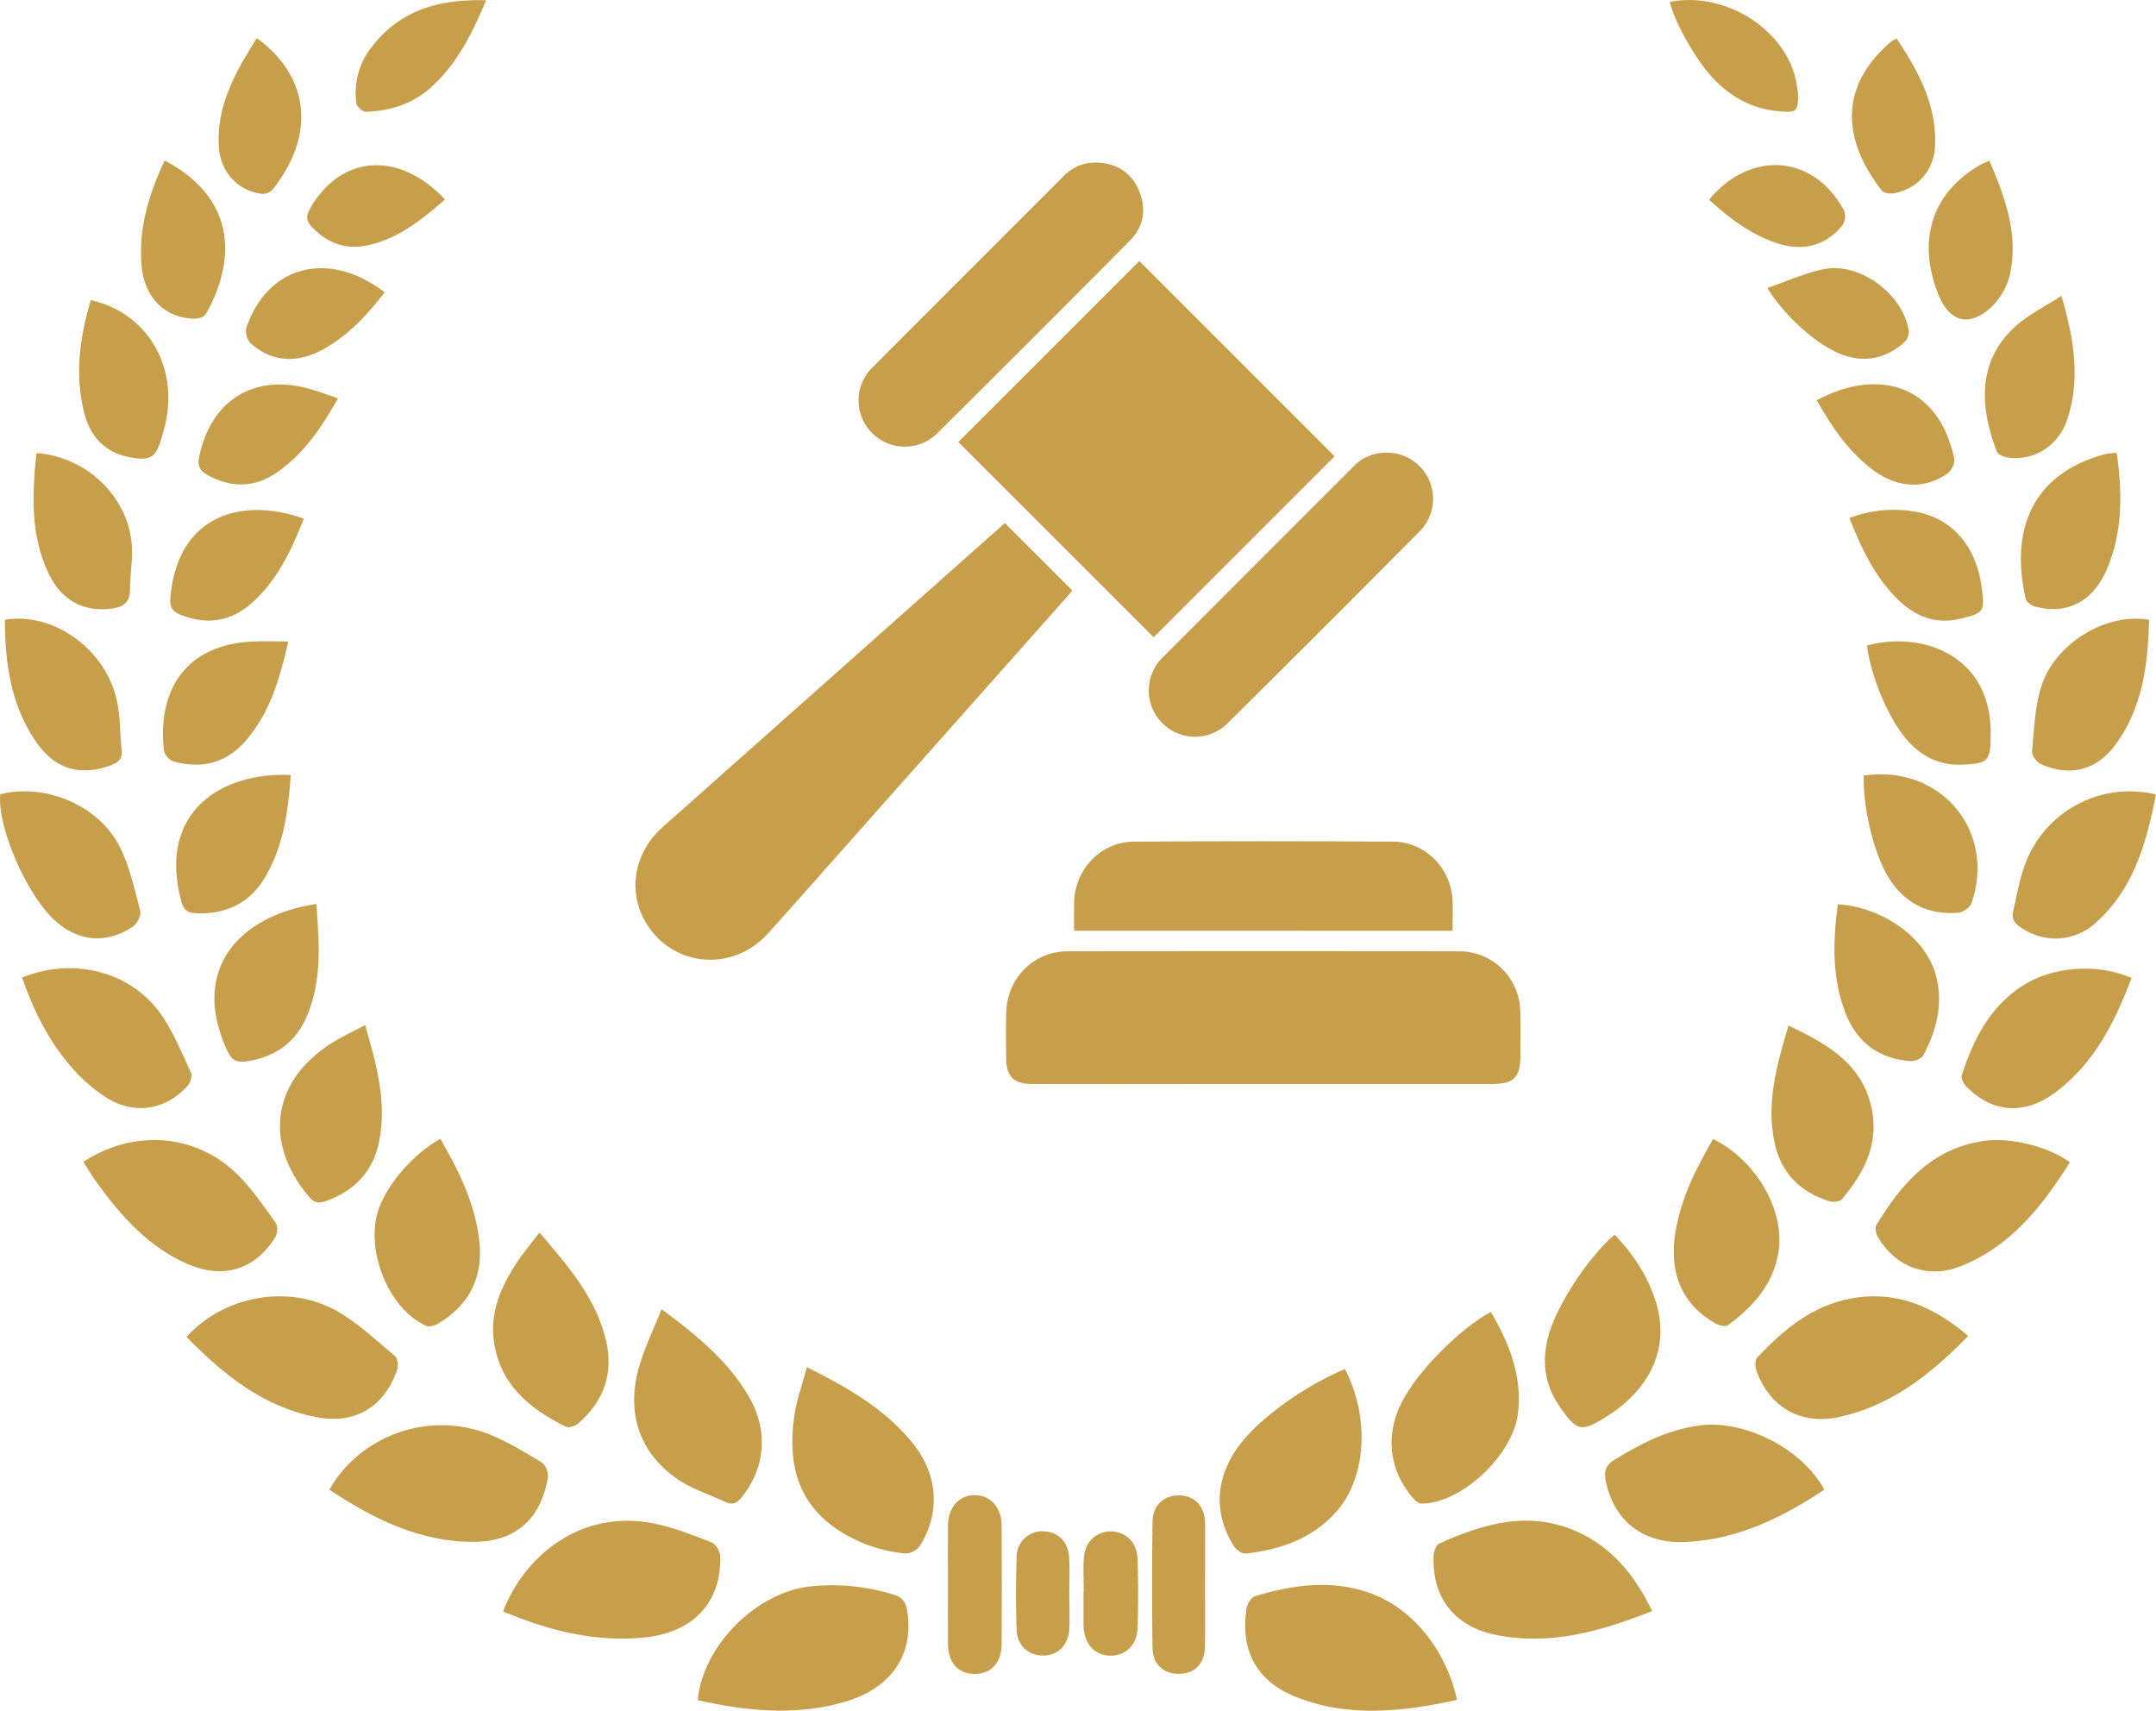 <svg xmlns="http://www.w3.org/2000/svg" id="Layer_1" data-name="Layer 1" viewBox="0 0 874.91 694.24"><defs><style>.cls-1{fill:#c79f4a;}</style></defs><path class="cls-1" d="M570.7,451.49l73.44-73.44-79.23-79.24c-24.42,24.43-49.15,49.15-73.45,73.45Z" transform="translate(-102.55 -192.88)"></path><path class="cls-1" d="M537.68,432.53l-27.35-27.38c-7.59,6.73-15.46,13.7-23.32,20.69Q429.23,477.16,371.48,528.5c-12.22,10.88-14.52,27.43-5.9,40.28,11.25,16.79,34.78,18.27,48.6,2.92,12.39-13.77,24.62-27.69,36.92-41.54l84.31-94.94C536.21,434.31,537,433.37,537.68,432.53Z" transform="translate(-102.55 -192.88)"></path><path class="cls-1" d="M615.53,632.76H708c8.9,0,11.53-2.67,11.53-11.64,0-6.08.12-12.17-.08-18.25a24.71,24.71,0,0,0-24.37-23.94q-79.71-.18-159.43,0c-13.53,0-24.3,10.85-24.75,24.51-.2,6.22-.07,12.44-.05,18.66,0,7.54,3,10.66,10.54,10.67q35.1.06,70.18,0Z" transform="translate(-102.55 -192.88)"></path><path class="cls-1" d="M692,570.6c0-4.45.2-8.51,0-12.54-.77-13.12-11.15-23.57-24.27-23.65q-52.53-.33-105.06,0c-13.38.09-23.92,11.22-24.25,24.58-.09,3.77,0,7.54,0,11.6Z" transform="translate(-102.55 -192.88)"></path><path class="cls-1" d="M665.12,376.61A17.74,17.74,0,0,0,652,382q-38.9,38.85-77.72,77.77a18.76,18.76,0,1,0,26.43,26.64q39-38.71,77.76-77.73a18.72,18.72,0,0,0-13.34-32.1Z" transform="translate(-102.55 -192.88)"></path><path class="cls-1" d="M547.56,258.86a17.68,17.68,0,0,0-13.2,5.29q-39,39-78,78.06a18.75,18.75,0,0,0,26.43,26.6q39.3-39,78.31-78.32c5.71-5.75,6.74-12.92,3.64-20.28S555.63,259.09,547.56,258.86Z" transform="translate(-102.55 -192.88)"></path><path class="cls-1" d="M693.82,882.7c-22,4.8-43.6,7.27-64.87-1-16.26-6.31-23.05-18.57-20.62-35.81.28-1.93,1.87-4.79,3.44-5.26,15.19-4.6,30.64-6.82,46.09-1.51C675.37,845.13,689.21,861.94,693.82,882.7Z" transform="translate(-102.55 -192.88)"></path><path class="cls-1" d="M385.69,882.82c2.07-22.2,23.93-43.92,45.85-46.19a84.57,84.57,0,0,1,34.74,3.7,7.11,7.11,0,0,1,4.08,4.45c3.77,18.45-5.35,32.88-24.64,38.6C425.84,889.27,405.92,887.34,385.69,882.82Z" transform="translate(-102.55 -192.88)"></path><path class="cls-1" d="M306.71,846.79c8-21.34,30.9-42.14,61.86-35.53,7.77,1.65,15.3,4.62,22.72,7.54,1.68.66,3.45,3.56,3.52,5.49.6,18.64-10.79,31.06-30.72,33.08S325.35,854.64,306.71,846.79Z" transform="translate(-102.55 -192.88)"></path><path class="cls-1" d="M773,846.66c-20.82,8.23-41.39,14.12-63.37,9.67-17.05-3.45-26.08-15.32-25.3-32.23.08-1.68,1-4.24,2.19-4.8,18-8.16,36.46-13.56,55.9-4.93C756.64,820.7,765.92,832,773,846.66Z" transform="translate(-102.55 -192.88)"></path><path class="cls-1" d="M236.19,797.38c12.67-22.18,40.53-32,64.6-22.57,7.58,3,14.66,7.35,21.66,11.59,1.53.93,2.76,4.18,2.43,6.08-2.85,16.84-13.14,26.08-30.19,26.09C272.73,818.58,254,809.22,236.19,797.38Z" transform="translate(-102.55 -192.88)"></path><path class="cls-1" d="M842.86,797.38c-17.14,11.4-35.26,20.3-56.31,21.25-17.15.78-28.92-8.37-32.34-24.52-.8-3.78-.35-6.48,3.45-8.82,10.76-6.62,21.76-12.25,34.53-13.95C810.47,768.91,833.79,780.65,842.86,797.38Z" transform="translate(-102.55 -192.88)"></path><path class="cls-1" d="M648.34,748.44c10.13,19.66,8.74,43.94-3.41,57.78-9.72,11.08-22.75,15.47-36.87,17.11-1.49.18-3.85-1.56-4.79-3-8.65-13.71-7.49-28.74,3-42C614.71,767.66,632.5,755,648.34,748.44Z" transform="translate(-102.55 -192.88)"></path><path class="cls-1" d="M430,747.68c16.84,8.46,31.89,17.08,43.05,31,10.15,12.65,11.19,28.13,2.8,41.49-1.05,1.68-4,3.3-5.91,3.1A59.37,59.37,0,0,1,441.54,813C425.22,801.49,422.23,785,425,766.65,426,760.56,428.1,754.66,430,747.68Z" transform="translate(-102.55 -192.88)"></path><path class="cls-1" d="M901.23,735c-15,15.44-31.1,28.24-52.23,32.88-15.76,3.45-28.51-3.9-33.79-19.12-.52-1.5-.44-4.09.5-5.09,10.5-11.08,22-20.81,37.59-23.78C871.67,716.34,887,722.86,901.23,735Z" transform="translate(-102.55 -192.88)"></path><path class="cls-1" d="M178.26,735.42c14.65-16.37,40.6-21.55,60.1-11,9,4.84,16.6,12.2,24.53,18.8,1.16,1,1.33,4.32.67,6.09-5.47,14.65-16.91,21.6-32.37,18.69C209.51,763.9,193.2,750.71,178.26,735.42Z" transform="translate(-102.55 -192.88)"></path><path class="cls-1" d="M371,724.13c14.73,10.93,27.37,21.34,35.72,36,7.62,13.35,6.42,28.27-2.91,40-1.92,2.44-3.72,3.72-6.84,2.26-6-2.81-12.44-4.83-18-8.31-16.17-10.17-22.5-26.78-17.3-45.78C363.86,740.33,367.61,732.78,371,724.13Z" transform="translate(-102.55 -192.88)"></path><path class="cls-1" d="M136.36,664.38c20.34-13.42,45.65-11.52,62.44,5,5.93,5.83,10.71,12.88,15.6,19.67,1,1.33.76,4.51-.2,6-8.25,13.18-21.16,17-35.54,10.77-15.42-6.72-26.29-18.68-36-31.89C140.49,671,138.6,667.81,136.36,664.38Z" transform="translate(-102.55 -192.88)"></path><path class="cls-1" d="M942.52,664.55c-11.29,17.89-24.06,34.25-44.6,42.27-13.17,5.14-26.3.18-33.32-12-.75-1.31-1.31-3.65-.66-4.72,10.31-17,22.76-31.44,44.14-34.31C918.53,654.42,933.84,658.14,942.52,664.55Z" transform="translate(-102.55 -192.88)"></path><path class="cls-1" d="M707.51,725.24c7.6,12.86,12.7,25.93,11.08,40.87-1.83,17-22.78,36.89-39.18,36.95-1.2,0-2.67-1.3-3.58-2.37-9.65-11.32-11.23-25.46-4.44-38.78C677.67,749.58,694.58,732.31,707.51,725.24Z" transform="translate(-102.55 -192.88)"></path><path class="cls-1" d="M967.54,589.73c-6.76,17.95-15.09,34.42-30.45,46.12-12.66,9.64-25.84,8.84-36.47-1.9-1.16-1.17-2.44-3.51-2-4.77,4.73-14.32,11.26-27.56,24.46-36.16C935.28,585.07,953.61,583.62,967.54,589.73Z" transform="translate(-102.55 -192.88)"></path><path class="cls-1" d="M321.49,693.05c11.75,13.8,23,26.67,27,43.91,3.13,13.45-1,24.75-11.43,33.66-1.19,1-3.76,1.79-4.95,1.2-15.24-7.51-27.41-17.82-29.29-36.05-1.19-11.47,3.5-21.47,9.6-30.78C315,701.09,318.06,697.54,321.49,693.05Z" transform="translate(-102.55 -192.88)"></path><path class="cls-1" d="M111.52,589.59c20.42-8.34,43.52-2.73,55.91,14.28,5.31,7.31,8.74,16,12.63,24.29.62,1.33-.27,4.16-1.42,5.42-8.93,9.83-21.75,11.82-32.9,4.72a65.06,65.06,0,0,1-13.31-11.36C122.8,616.21,116.35,603.57,111.52,589.59Z" transform="translate(-102.55 -192.88)"></path><path class="cls-1" d="M757.75,693.89c7.8,8.16,13.64,17.14,16.84,27.58,5.46,17.79-1.85,34.59-19.6,45.93-10.84,6.92-12.47,6.58-19.84-4.21-6.17-9.05-7-18.82-4-29.15C734.81,721.84,747.1,703.05,757.75,693.89Z" transform="translate(-102.55 -192.88)"></path><path class="cls-1" d="M281.25,655c7.75,13.46,14.38,26.93,15.88,42.21,1.41,14.4-4.41,25.5-16.94,32.87-1.31.77-3.47,1.38-4.69.84-15.45-6.83-25.19-31.47-19.12-47.86C260.19,672.76,270.49,661,281.25,655Z" transform="translate(-102.55 -192.88)"></path><path class="cls-1" d="M797.73,655.12c17.12,8.33,29,28.38,26.6,45.38-1.91,13.22-10.19,22.56-20.57,30.15-1,.74-3.68.1-5.11-.71-13.26-7.53-19-20.23-16.21-37.08C784.71,679.2,790.78,667,797.73,655.12Z" transform="translate(-102.55 -192.88)"></path><path class="cls-1" d="M102.64,515.19c17.8-4.57,39.57,4.18,48.24,20.81,4.25,8.17,6.22,17.59,8.59,26.61.47,1.8-1.38,5.26-3.15,6.42-11.08,7.23-22.56,5.9-32.13-3.2C112.87,555.05,101.39,528.07,102.64,515.19Z" transform="translate(-102.55 -192.88)"></path><path class="cls-1" d="M977.45,515.28c-3.85,19.54-9,38.43-24.69,52.3-9.18,8.12-22.3,8.12-31.8.41a5.28,5.28,0,0,1-1.66-4.28c1.6-7.22,2.82-14.66,5.56-21.46A45.28,45.28,0,0,1,977.45,515.28Z" transform="translate(-102.55 -192.88)"></path><path class="cls-1" d="M250.72,608.84c4.72,16.34,8.89,31.42,5.66,47.37-2.49,12.27-10.06,19.93-21.67,24.12-3.16,1.14-4.9.45-7-2.05-18.32-22-14.65-46.82,9.46-62.14C241.26,613.56,245.68,611.54,250.72,608.84Z" transform="translate(-102.55 -192.88)"></path><path class="cls-1" d="M828.31,609.05c16.31,7.71,30.93,16.14,34.08,35.35,2.27,13.83-3.91,25.11-12.5,35.23-.84,1-3.57,1.15-5.11.67-11.74-3.66-19.45-11.42-22.07-23.55C819.2,640.49,823.55,625.1,828.31,609.05Z" transform="translate(-102.55 -192.88)"></path><path class="cls-1" d="M974.68,444.41c-.54,18.25-2.61,36.15-14.18,51.34-7.55,9.91-18.55,12.41-29.82,7.17-1.66-.77-3.66-3.45-3.51-5.06.83-8.88,1.09-18.09,3.76-26.48C936.52,453.82,957.46,441.31,974.68,444.41Z" transform="translate(-102.55 -192.88)"></path><path class="cls-1" d="M104.54,444.36c19.81-3.22,40.92,12,45.45,32.85,1.44,6.63,1.25,13.59,1.92,20.39.33,3.42-1.55,4.8-4.42,5.86-11.93,4.39-22.11,1.83-29.62-8.58C107,479.79,104.57,462.35,104.54,444.36Z" transform="translate(-102.55 -192.88)"></path><path class="cls-1" d="M848.34,559.85c18.48,1.13,35.9,13.8,39.87,29,3,11.42.17,22.13-5.14,32.24-.71,1.36-3.42,2.51-5.11,2.4-12.71-.87-21.68-7.35-26.38-19.19C845.86,589.87,846.35,574.91,848.34,559.85Z" transform="translate(-102.55 -192.88)"></path><path class="cls-1" d="M230.93,559.71c1.16,15.69,2.38,30.89-3.8,45.45-4.58,10.8-13,16.75-24.58,18.44-3.82.55-6-.43-7.7-4.17C179.17,585.77,200.37,564.21,230.93,559.71Z" transform="translate(-102.55 -192.88)"></path><path class="cls-1" d="M961.5,376.63c2.36,16.3,2.44,32-3.87,47-5.69,13.55-16.62,19-29.59,15.26-1.36-.4-3.18-1.76-3.46-3-6.05-26.39,1.3-50.35,32.12-58.69A37,37,0,0,1,961.5,376.63Z" transform="translate(-102.55 -192.88)"></path><path class="cls-1" d="M117.33,376.72c21,1.61,37.8,18.42,38.78,38.4.27,5.63-.84,11.31-.8,17s-3.19,7.25-8,7.79c-11.16,1.26-19.94-3.53-25.09-14.41C114.87,410,115.58,393.64,117.33,376.72Z" transform="translate(-102.55 -192.88)"></path><path class="cls-1" d="M220.54,507.4c-1,14.7-2.95,28.77-10.37,41.39-6.24,10.61-15.87,15.2-28.1,14.7-3.44-.14-5.11-1.47-6-5C166.41,522.14,192.76,506,220.54,507.4Z" transform="translate(-102.55 -192.88)"></path><path class="cls-1" d="M858.89,507.61C890,503,912.72,530.08,902.6,559.37c-.61,1.77-3.46,3.75-5.41,3.9-12.69,1-22.39-4.18-28.82-15.22C862.73,538.36,858.38,519.8,858.89,507.61Z" transform="translate(-102.55 -192.88)"></path><path class="cls-1" d="M219.54,453.17c-3.51,15.56-7.6,28.95-17,40-7.91,9.29-18.08,11.94-29.69,8.68a6.24,6.24,0,0,1-3.7-4.2c-2.72-21.56,6.23-43.32,36.49-44.45C209.88,453,214.13,453.17,219.54,453.17Z" transform="translate(-102.55 -192.88)"></path><path class="cls-1" d="M939.08,312.93c5.13,17.55,7.78,33.62,2.46,49.94-3.62,11.07-13.76,17.33-24.57,15.63-1.5-.24-3.66-1.22-4.11-2.4-6.33-16.37-8.9-36,7.65-50.89C925.74,320.5,932.34,317.31,939.08,312.93Z" transform="translate(-102.55 -192.88)"></path><path class="cls-1" d="M860.19,454.84c21.19-5.8,47.47,3,50,30.82.16,1.75.17,3.51.17,5.27,0,10.8-.84,11.84-11.83,12.25-9.21.34-16.65-3.55-22.52-10.5C868.66,484,861.61,467,860.19,454.84Z" transform="translate(-102.55 -192.88)"></path><path class="cls-1" d="M139.4,314.67c22.47,5,35.35,26.19,30.41,49.54-.49,2.29-1.14,4.55-1.81,6.8-2.29,7.6-4.46,8.85-12.25,7.54-10.56-1.78-16.64-8.48-19.09-18.33C132.83,344.82,134.92,329.65,139.4,314.67Z" transform="translate(-102.55 -192.88)"></path><path class="cls-1" d="M225.85,403.36c-5.06,12.8-10.77,25.15-21.36,34.43-8.4,7.36-17.93,8.74-28.42,4.7-3.53-1.36-4.71-3.22-4.4-7C174.55,401.5,201.11,394.44,225.85,403.36Z" transform="translate(-102.55 -192.88)"></path><path class="cls-1" d="M853.06,403.09a50.52,50.52,0,0,1,27.18-2.48c14.7,2.74,24.26,14.08,26.47,30.53,1.33,9.95,1,10.54-9,12.88-9.4,2.21-17.37-.76-24.21-7.15C863.69,427.68,858.11,415.91,853.06,403.09Z" transform="translate(-102.55 -192.88)"></path><path class="cls-1" d="M169.37,258c27,14.18,30.4,38,16.71,62.35-.67,1.19-3.19,1.92-4.82,1.87-11.66-.33-20-8.42-21.2-21C158.58,286.06,162.8,272,169.37,258Z" transform="translate(-102.55 -192.88)"></path><path class="cls-1" d="M909.84,258.08c6.31,14.76,11.79,29.48,8.47,45.55A27.22,27.22,0,0,1,911,317.15c-9.19,8.76-17.34,6.58-21.91-4.93-8.75-22-2.42-41.37,17.2-52.5C907.25,259.15,908.34,258.76,909.84,258.08Z" transform="translate(-102.55 -192.88)"></path><path class="cls-1" d="M839.78,355.32C863.65,342.34,889,348,895.6,379c.38,1.76-1.12,4.86-2.7,6-9.18,6.42-19.89,6-29.54-.86C852.94,376.6,846,366.31,839.78,355.32Z" transform="translate(-102.55 -192.88)"></path><path class="cls-1" d="M239.7,354.57c-6.88,12.13-14,22.55-24.75,30-9.1,6.27-18.5,6.42-28.18,1.08-3.23-1.79-4.16-3.79-3.38-7.51,4.77-22.82,22.12-33.68,44.51-27.53C231.63,351.59,235.24,353.05,239.7,354.57Z" transform="translate(-102.55 -192.88)"></path><path class="cls-1" d="M872.23,208.54c8.7,13.06,16,26.51,15.62,42.73-.22,10.22-6.48,17.87-16.43,20-1.62.36-4.35.06-5.18-1-15.39-19.68-18.29-41.63,3.7-60.47A14.76,14.76,0,0,1,872.23,208.54Z" transform="translate(-102.55 -192.88)"></path><path class="cls-1" d="M487.24,835.89c0-8-.06-16,0-24,.07-7.26,4.37-12.14,10.6-12.28,6.48-.14,11.14,4.85,11.18,12.35q.13,24.06,0,48.11c0,7.46-4.17,12-10.64,12.1-6.88.1-11.07-4.39-11.14-12.17C487.18,851.93,487.24,843.91,487.24,835.89Z" transform="translate(-102.55 -192.88)"></path><path class="cls-1" d="M206.77,208.35c20.24,14.69,25,37.92,6.32,61.57a5.72,5.72,0,0,1-4.47,1.59c-9.58-1.21-16.53-8.85-17.23-18.69C190.21,236,198,222.28,206.77,208.35Z" transform="translate(-102.55 -192.88)"></path><path class="cls-1" d="M591.56,836.19c0,8.21.07,16.42,0,24.62-.08,7.11-4.07,11.27-10.62,11.31-6.3,0-10.62-3.86-10.71-10.64q-.33-25.5,0-51c.09-6.9,4.79-11,11.25-10.77,6.07.24,10,4.55,10.09,11.27C591.63,819.38,591.56,827.79,591.56,836.19Z" transform="translate(-102.55 -192.88)"></path><path class="cls-1" d="M258.67,311.52c-7.27,9.36-15,17.65-25.13,23.19-10.69,5.84-21,5-29.36-2.62a7.19,7.19,0,0,1-1.67-6.2C211.15,300.55,235.93,294.08,258.67,311.52Z" transform="translate(-102.55 -192.88)"></path><path class="cls-1" d="M819.74,309.75c8.23-2.8,15.53-6.25,23.22-7.7,14.8-2.79,32.54,10.88,34.2,25.63a6,6,0,0,1-2.07,4.33c-7.4,6.33-15.71,8.23-25.08,4.75C840.47,333.21,827.28,321.9,819.74,309.75Z" transform="translate(-102.55 -192.88)"></path><path class="cls-1" d="M299.81,193c-5.6,13.41-11.69,25.54-22,35-7.52,7-16.75,9.87-26.77,10.26-1.3,0-3.7-2.08-3.86-3.41a30,30,0,0,1,5.3-21.7C264,197.25,280.3,192.39,299.81,193Z" transform="translate(-102.55 -192.88)"></path><path class="cls-1" d="M780.19,193.62c23.66-4.6,49.31,12.88,51.72,35.21.08.78.29,1.55.3,2.33,0,7.14-.55,7.49-7.58,6.88-11.81-1-21.12-6.48-28.66-15.38C789.32,214.8,781.69,200.83,780.19,193.62Z" transform="translate(-102.55 -192.88)"></path><path class="cls-1" d="M283.17,273.85c-9.22,7.93-18.53,15.57-30.74,18.44-9.18,2.15-16.89-.47-23.36-7.35-2.26-2.4-2.46-4.31-.84-7.2C240.61,255.69,264.36,253.8,283.17,273.85Z" transform="translate(-102.55 -192.88)"></path><path class="cls-1" d="M796.1,273.9c17-20.37,42.59-18.24,54.74,4.38a6.59,6.59,0,0,1-.53,5.89c-6.61,8.35-16.15,11-26.9,7.33C812.87,287.94,804.19,281.35,796.1,273.9Z" transform="translate(-102.55 -192.88)"></path><path class="cls-1" d="M542.33,839c0-4.51-.2-9,0-13.52.37-6.59,4.72-11,10.63-11.12,6.19-.17,11,4.21,11.21,11.08.31,9.39.32,18.81,0,28.2-.23,6.91-5,11.25-11.18,11.11-6-.14-10.09-4.38-10.7-11.06a11.64,11.64,0,0,1-.05-1.18V839Z" transform="translate(-102.55 -192.88)"></path><path class="cls-1" d="M536.49,839.62c0,4.69.19,9.4,0,14.08-.35,6.75-4.5,10.94-10.52,11s-10.65-3.91-10.88-10.59c-.34-9.77-.33-19.57,0-29.33a10.39,10.39,0,0,1,11-10.49c5.74.17,10,4.28,10.32,10.61.28,4.87.06,9.77.06,14.67Z" transform="translate(-102.55 -192.88)"></path></svg>